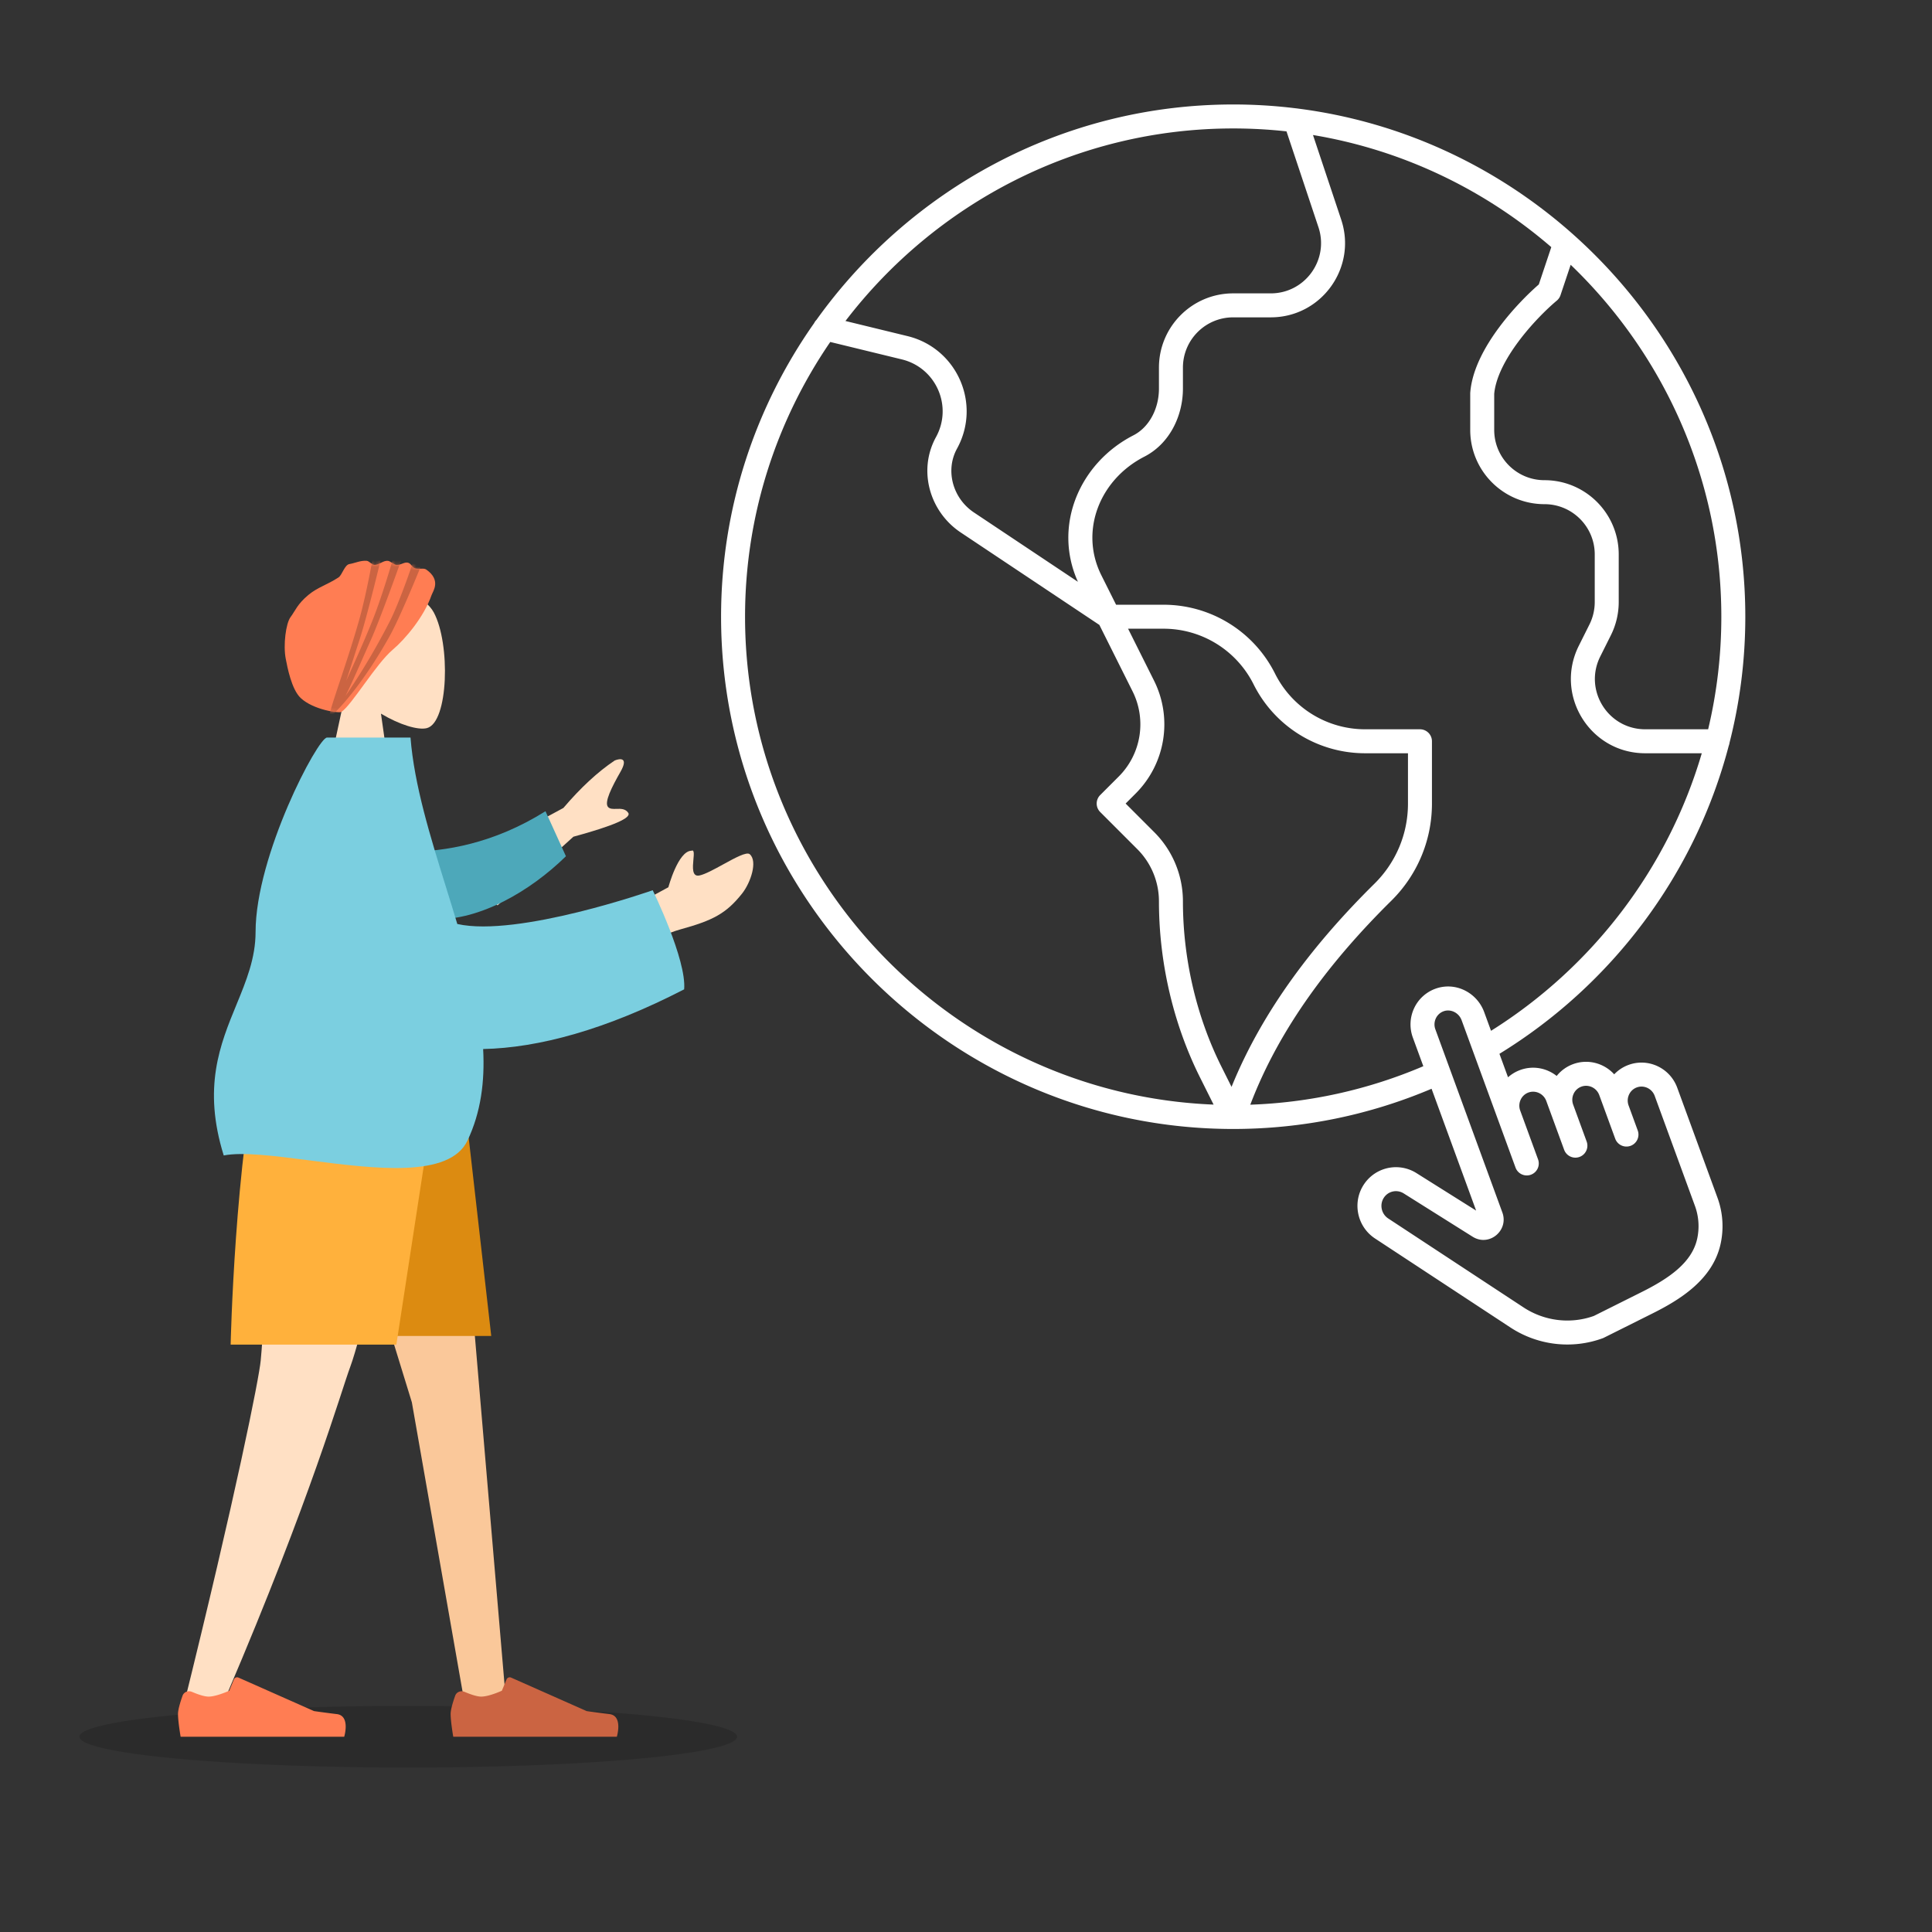 <svg xmlns="http://www.w3.org/2000/svg" width="564" height="564" fill="none"><rect width="100%" height="100%" fill="#333333" stroke="none"/><g clip-path="url(#a)"><ellipse cx="119.174" cy="506.998" fill="#000" opacity=".15" rx="96" ry="9" style="mix-blend-mode:multiply"/><path fill="#FFE0C4" fill-rule="evenodd" d="M111.213 208.333c5.482 3.286 10.869 4.873 13.398 4.225 6.341-1.625 6.924-24.686 2.018-33.778s-30.129-13.054-31.4 4.959c-.441 6.252 2.2 11.831 6.1 16.384l-6.995 32.415h20.32z" clip-rule="evenodd"/><path fill="#FF7D53" fill-rule="evenodd" d="M126.014 173.66c.366-1.049 2.861-4.297-1.582-7.392-.798-.556-2.117-.002-3.26-.353-.86-.264-1.15-1.457-2.136-1.665-1.022-.215-2.136.763-3.292.677-.708-.053-1.8-1.15-2.538-1.209-1.316-.106-2.511 1.129-3.796 1.209-.746.046-1.61-1.146-2.35-1.209-1.799-.154-3.439.681-5.025.934-1.462.233-2.141 3.211-3.218 3.915-3.379 2.208-6.026 2.826-8.768 5.093-3.26 2.695-3.883 4.7-5.234 6.495-1.35 1.796-2.184 8.123-1.397 12.177.465 2.392 1.675 8.924 4.38 11.453 3.7 3.462 11.23 4.487 11.899 4.025 3.096-2.138 10.035-13.969 14.957-18.15 3.619-3.074 9.093-9.505 11.36-16" clip-rule="evenodd"/><mask id="b" width="45" height="45" x="83" y="163" maskUnits="userSpaceOnUse" style="mask-type:luminance"><path fill="#fff" fill-rule="evenodd" d="M126.014 173.66c.366-1.049 2.861-4.297-1.582-7.392-.798-.556-2.117-.002-3.26-.353-.86-.264-1.15-1.457-2.136-1.665-1.022-.215-2.136.763-3.292.677-.708-.053-1.8-1.15-2.538-1.209-1.316-.106-2.511 1.129-3.796 1.209-.746.046-1.61-1.146-2.35-1.209-1.799-.154-3.439.681-5.025.934-1.462.233-2.141 3.211-3.218 3.915-3.379 2.208-6.026 2.826-8.768 5.093-3.26 2.695-3.883 4.7-5.234 6.495-1.35 1.796-2.184 8.123-1.397 12.177.465 2.392 1.675 8.924 4.38 11.453 3.7 3.462 11.23 4.487 11.899 4.025 3.096-2.138 10.035-13.969 14.957-18.15 3.619-3.074 9.093-9.505 11.36-16" clip-rule="evenodd"/></mask><g mask="url(#b)"><path fill="#CB6442" fill-rule="evenodd" d="M104.947 186.788c2.28-6.958 6.422-24.331 6.422-24.331l-2.502.262s-1.982 11.084-4.019 18.265c-1.863 6.565-4.004 13.002-5.688 18.062-2.326 6.992-3.779 11.358-2.414 9.807q.244-.279.49-.649.024.05.071.057c-.096.189.037.104.437-.263l.005-.005.006-.006c2.338-2.158 9.005-9.73 15.987-22.273 3.216-5.778 9.114-20.415 9.114-20.415l-2.342-.996s-3.896 11.565-6.772 17.172c-5.057 9.86-9.801 17.192-12.885 21.687 1.278-2.536 2.783-5.934 4.66-10.173v-.001c.826-1.866 1.725-3.896 2.708-6.087 2.999-6.683 8.945-23.53 8.945-23.53h-2.516s-3.136 10.818-5.917 17.748c-2.543 6.335-5.349 12.514-7.556 17.372l-.111.245a728 728 0 0 0 1.823-5.613c.626-1.942 1.306-4.054 2.054-6.335" clip-rule="evenodd"/></g><path fill="#FAC89A" fill-rule="evenodd" d="m88.373 305.824 31.861 103.553 15.434 88.065h12.102l-16.309-191.618z" clip-rule="evenodd"/><path fill="#FFE0C4" fill-rule="evenodd" d="M76.975 305.824c2.164 56.856-.382 86.184-.867 91.349-.484 5.166-7.116 38.66-22.817 102.003l12.895-4.403C91 436.678 99.456 406.485 102.3 398.857q4.269-11.444 22.677-93.033z" clip-rule="evenodd"/><path fill="#FF7D53" fill-rule="evenodd" d="M56.034 493.898c-1.074-.459-2.344.016-2.737 1.115-.6 1.677-1.33 3.996-1.33 5.339 0 2.277.763 6.645.763 6.645h47.753s1.862-6.118-2.149-6.606a286 286 0 0 1-6.663-.881l-22.054-9.775a1 1 0 0 0-1.33.532l-1.366 3.295s-3.712 1.722-6.033 1.722c-1.323 0-3.353-.745-4.854-1.386" clip-rule="evenodd"/><path fill="#CB6442" fill-rule="evenodd" d="M135.62 493.898c-1.073-.459-2.343.016-2.736 1.115-.6 1.677-1.331 3.996-1.331 5.339 0 2.277.763 6.645.763 6.645h47.754s1.861-6.118-2.149-6.606c-4.011-.488-6.663-.881-6.663-.881l-22.055-9.775a1 1 0 0 0-1.329.532l-1.366 3.295s-3.712 1.722-6.034 1.722c-1.322 0-3.352-.745-4.854-1.386" clip-rule="evenodd"/><path fill="#DC8B11" fill-rule="evenodd" d="m80.753 305.824 15.454 84.173h47.2l-9.578-84.173z" clip-rule="evenodd"/><path fill="#FFB13C" fill-rule="evenodd" d="M76.169 305.824c-7.661 32.742-8.837 86.698-8.837 86.698h48.378l13.303-86.698z" clip-rule="evenodd"/><path fill="#FFE0C4" fill-rule="evenodd" d="m164.465 235.864-30.49 16.494 11.26 11.937 22.154-20.036q17.507-4.765 16.011-6.973c-.84-1.24-2.195-1.197-3.443-1.157-.972.031-1.879.059-2.428-.522-1.253-1.328 1.137-5.972 3.597-10.284 2.459-4.311-.171-3.936-1.675-3.316q-7.38 4.936-14.986 13.857m30.655 23.144-13.393 7.267.763 13.276s8.674-6.184 16.137-8.239c9.515-2.621 13.364-4.622 18.014-10.474 2.488-3.131 4.599-9.425 2.231-11.475-.908-.787-4.293 1.071-7.746 2.967-2.632 1.444-5.304 2.911-6.95 3.245-2.215.451-1.956-2.386-1.749-4.653.149-1.627.271-2.96-.568-2.575-3.92.067-6.739 10.661-6.739 10.661" clip-rule="evenodd"/><path fill="#4DA8BA" fill-rule="evenodd" d="M119.127 248.683c10.679-.111 24.92-2.339 40.115-11.866l5.968 13.145c-10.481 10.274-25.219 18.716-38.105 18.358-10.156-.281-15.346-12.414-7.978-19.637" clip-rule="evenodd"/><path fill="#7BCFE0" fill-rule="evenodd" d="M90.324 338.74c-10.152-1.307-19.481-2.508-25.01-1.433-6.202-19.898-1.052-32.427 3.703-43.992 2.866-6.97 5.588-13.591 5.593-21.264.017-22.347 18.183-56.742 20.855-56.742h24.373c1.09 13.828 5.74 28.8 10.421 43.868 1.093 3.519 2.188 7.043 3.239 10.559 17.713 3.972 57.045-9.853 57.045-9.853s9.929 20.291 9.18 28.931c-22.893 11.812-42.515 17.079-58.681 17.427.514 9.474-.653 18.49-4.575 26.727-5.256 11.038-27.142 8.219-46.143 5.772" clip-rule="evenodd"/><path fill="#fff" fill-rule="evenodd" d="M242.374 99.83c-15.68 22.888-24.874 50.527-24.874 80.207 0 76.473 61.038 139.395 136.78 142.425l-3.965-7.933c-7.893-15.79-11.989-33.79-11.989-51.405 0-5.712-2.269-11.19-6.307-15.228l-10.843-10.847a3.5 3.5 0 0 1 0-4.949l5.417-5.418a21.54 21.54 0 0 0 4.033-24.863l-9.69-19.386-40.498-27.006c-9.022-6.016-12.549-18.082-7.199-27.827 4.955-9.027.012-20.179-9.856-22.653l-.01-.003zm-4.706-5.497c-17.103 24.31-27.168 53.887-27.168 85.704 0 82.253 67.267 149.539 149.5 149.539 20.501 0 40.077-4.183 57.911-11.74l13.012 35.57-17.416-10.943a11.23 11.23 0 0 0-9.852-1.047 11.2 11.2 0 0 0-5.383 4.178l-.001.001c-3.611 5.25-2.177 12.464 3.144 15.957l39.489 25.957c8.005 5.262 17.998 6.44 26.961 3.16a3 3 0 0 0 .362-.156l14.214-7.103c7.857-3.926 17.521-9.801 19.831-20.222a24.2 24.2 0 0 0-.902-13.562l-11.744-32.105-.001-.002c-2.103-5.739-8.442-8.757-14.208-6.647a10.95 10.95 0 0 0-4.19 2.749c-2.936-3.234-7.627-4.574-11.989-2.978a10.96 10.96 0 0 0-4.805 3.455c-2.912-2.307-6.907-3.106-10.658-1.733a11 11 0 0 0-3.543 2.121l-2.507-6.853c32.578-19.976 57.032-52.083 66.941-89.926q.17-.418.227-.88a148.6 148.6 0 0 0 4.607-36.79c0-44.218-19.44-84.11-50.196-111.55l-.115-.103c-21.994-19.582-49.757-32.8-80.328-36.693a3.5 3.5 0 0 0-.508-.064A149 149 0 0 0 360 30.498c-50.004 0-94.474 24.88-121.651 62.876a3.5 3.5 0 0 0-.681.959m9.143-.628 18.24 4.443.02.005c14.309 3.578 21.479 19.747 14.304 32.816-3.473 6.324-1.282 14.481 4.946 18.634l30.352 20.24c-7.376-16.368.459-34.687 16.196-42.76 4.622-2.371 7.457-7.797 7.457-13.635v-6.127c0-11.973 9.703-21.68 21.674-21.68h10.965c10.054 0 17.132-9.886 13.892-19.409l-.007-.02-9.29-27.863a142 142 0 0 0-15.56-.851c-45.996 0-87.089 22.1-113.189 56.207m136.484-54.289 8.189 24.562.003.01c4.776 14.058-5.673 28.653-20.522 28.653H360c-8.104 0-14.674 6.571-14.674 14.68v6.127c0 7.837-3.795 16.033-11.262 19.863-13.169 6.756-18.95 21.819-12.557 34.609l4.308 8.617h13.866a36.38 36.38 0 0 1 32.537 20.114 29.38 29.38 0 0 0 26.276 16.245h16.029a3.5 3.5 0 0 1 3.5 3.5v18.179c0 11.096-4.539 21.14-11.852 28.363-17.501 17.284-32.611 36.997-41.177 59.551a141 141 0 0 0 50.51-11.236l-3.057-8.354a11.16 11.16 0 0 1 .329-8.485 11 11 0 0 1 6.481-5.858h.001c5.825-1.974 11.966 1.305 14.008 6.889l2.003 5.475c29.34-18.392 51.589-47.148 61.524-81.024h-16.515c-16.114 0-26.59-16.962-19.386-31.374l3.104-6.211a14.7 14.7 0 0 0 1.55-6.565v-13.888c0-8.108-6.571-14.679-14.674-14.679-11.972 0-21.675-9.707-21.675-21.679v-10.649a3 3 0 0 1 .011-.277c.536-6.761 4.376-13.581 8.493-19.1 3.868-5.184 8.303-9.645 11.516-12.435l3.645-10.893c-19.391-16.735-43.295-28.36-69.567-32.73m75.225 37.881-2.973 8.884a3.5 3.5 0 0 1-1.073 1.573c-2.884 2.414-7.343 6.786-11.163 11.906-3.852 5.164-6.696 10.616-7.114 15.337V125.5c0 8.108 6.571 14.679 14.675 14.679 11.97 0 21.674 9.707 21.674 21.679v13.888c0 3.366-.784 6.684-2.288 9.694l-3.105 6.211c-4.879 9.762 2.218 21.245 13.125 21.245h18.374a141.6 141.6 0 0 0 3.848-32.859c0-40.254-16.913-76.754-43.98-102.74m-99.002 239.987c9.195-22.67 24.508-42.314 41.734-59.326 6.036-5.962 9.771-14.233 9.771-23.383v-14.679h-12.529a36.38 36.38 0 0 1-32.537-20.115 29.38 29.38 0 0 0-26.276-16.244h-10.367l7.574 15.152a28.54 28.54 0 0 1-5.345 32.942l-2.942 2.944 8.368 8.371a28.54 28.54 0 0 1 8.357 20.178c0 16.568 3.86 33.492 11.25 48.275zm77.719 9.391 5.183 14.169a3.5 3.5 0 0 0 6.574-2.405l-5.204-14.227a4.14 4.14 0 0 1 .12-3.163l.002-.006a4 4 0 0 1 2.269-2.105c2.074-.759 4.433.313 5.228 2.485l5.204 14.226a3.499 3.499 0 1 0 6.574-2.404l-3.934-10.754a4.14 4.14 0 0 1 .121-3.166l.001-.003a4 4 0 0 1 2.269-2.105c2.074-.759 4.433.312 5.228 2.484l1.985 5.426 2.664 7.284a3.5 3.5 0 0 0 6.574-2.405l-2.664-7.284a4.15 4.15 0 0 1 .119-3.167 4 4 0 0 1 2.273-2.11c2.076-.759 4.434.311 5.23 2.483l11.743 32.102a17.2 17.2 0 0 1 .643 9.642c-1.524 6.872-8.138 11.484-16.127 15.476l-14.032 7.012c-6.821 2.433-14.417 1.518-20.531-2.5l-39.491-25.959-.002-.001c-2.052-1.347-2.594-4.135-1.218-6.137a4.2 4.2 0 0 1 2.022-1.574 4.23 4.23 0 0 1 3.722.401l20.108 12.635c4.849 3.043 10.604-1.829 8.689-7.066l-19.558-53.465a4.16 4.16 0 0 1 .121-3.17 4 4 0 0 1 2.364-2.139c1.994-.674 4.364.417 5.186 2.664l10.523 28.767z" clip-rule="evenodd"/></g><defs><clipPath id="a"><path fill="#fff" d="M0-.002h564v564H0z"/></clipPath></defs></svg>